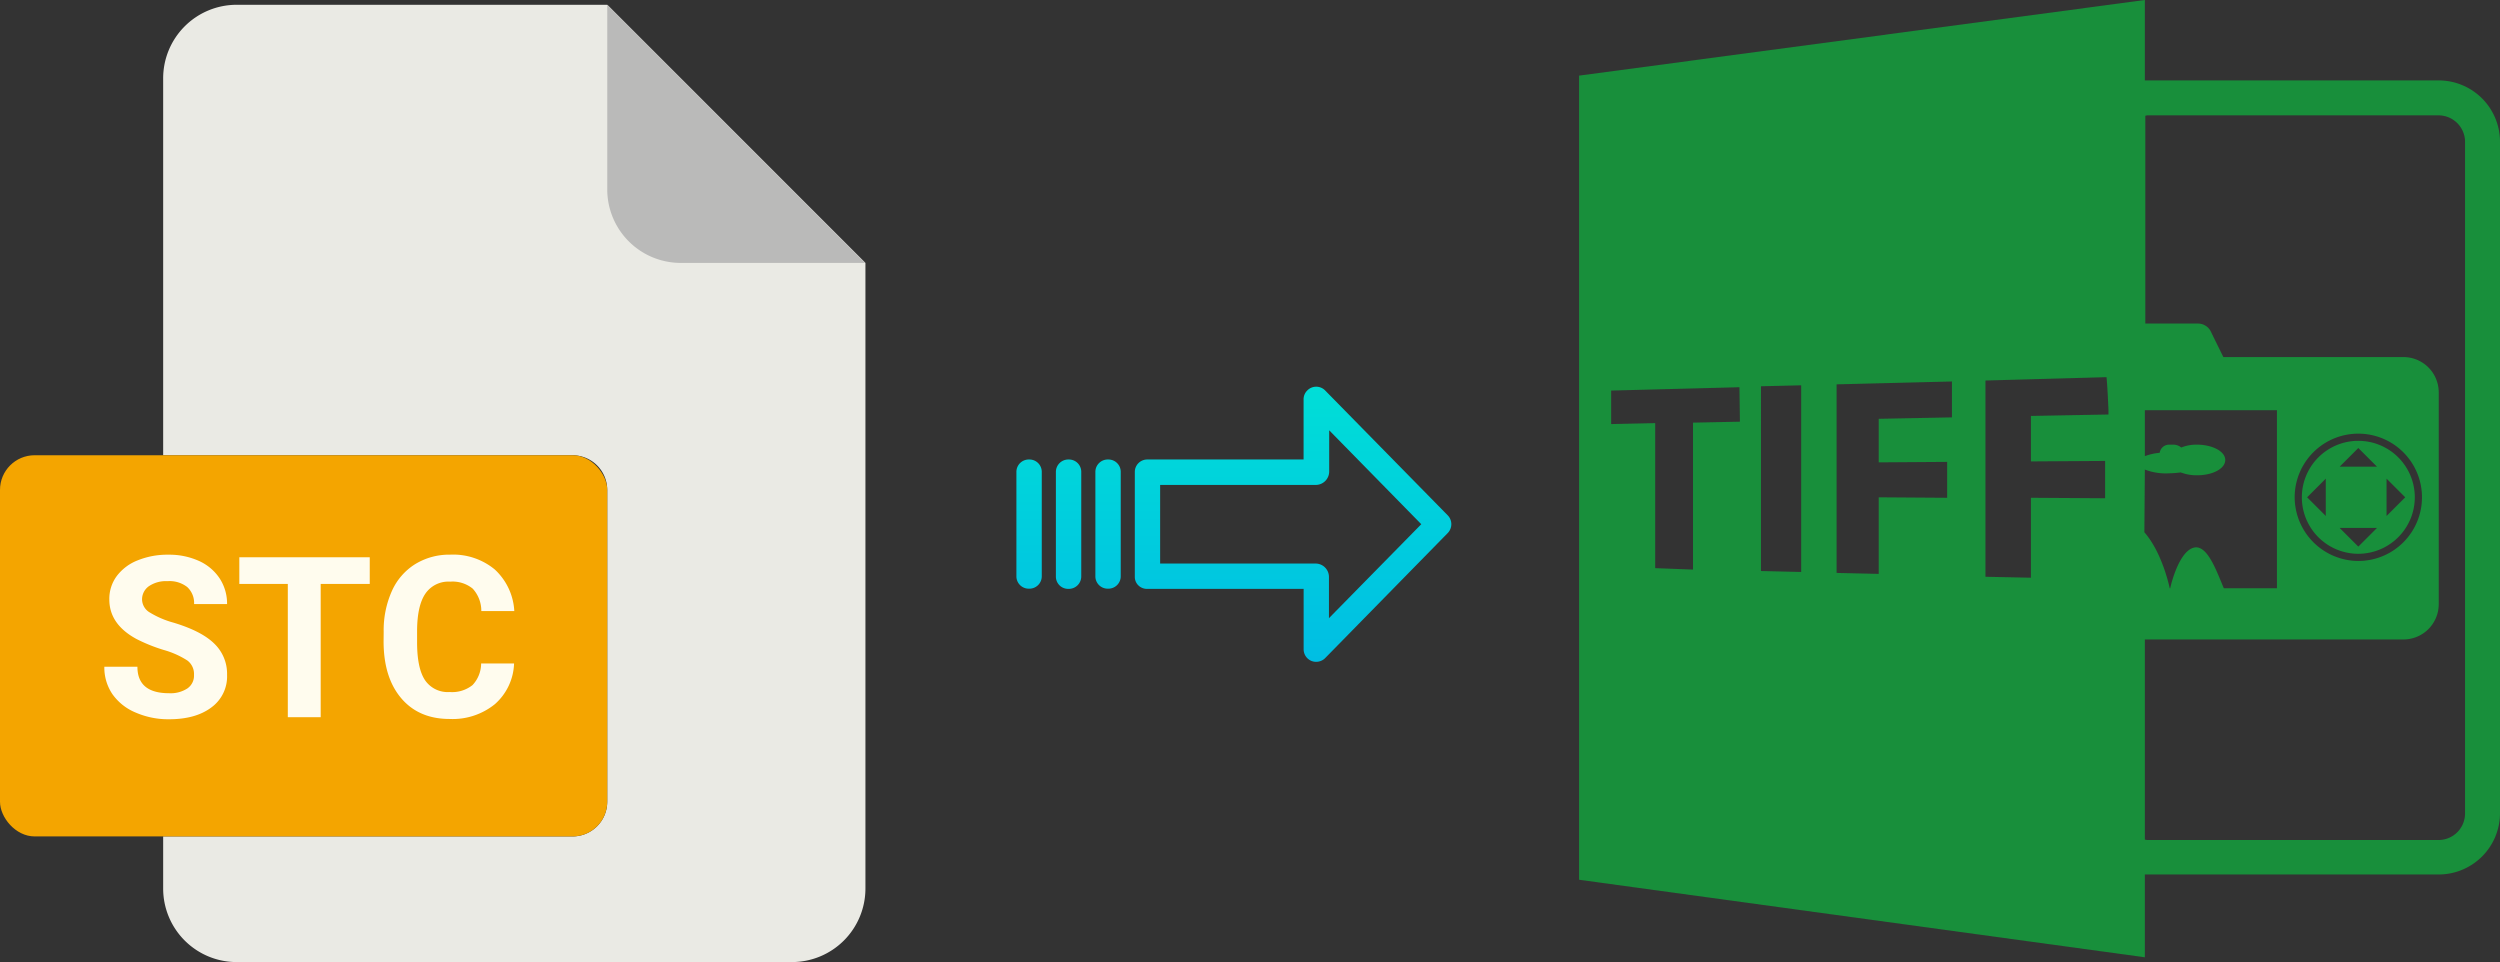 <svg xmlns="http://www.w3.org/2000/svg" xmlns:xlink="http://www.w3.org/1999/xlink" viewBox="0 0 522.31 201.04"><rect x="0" y="0" width="522.31" height="201.04" fill="#333333" stroke="none"/><defs><style>.cls-1{fill:#eaeae4;}.cls-2{fill:#babab9;}.cls-3{fill:#f4a500;}.cls-4{fill:#fffcee;}.cls-5{fill:#188f3b;}.cls-6{fill:url(#linear-gradient);}.cls-7{fill:url(#linear-gradient-2);}.cls-8{fill:url(#linear-gradient-3);}.cls-9{fill:url(#linear-gradient-4);}</style><linearGradient id="linear-gradient" x1="270.14" y1="135.98" x2="270.14" y2="16.78" gradientTransform="matrix(1, 0, 0, -1, 0, 186.67)" gradientUnits="userSpaceOnUse"><stop offset="0" stop-color="#00efd1"/><stop offset="1" stop-color="#00acea"/></linearGradient><linearGradient id="linear-gradient-2" x1="231.49" y1="135.98" x2="231.49" y2="16.78" xlink:href="#linear-gradient"/><linearGradient id="linear-gradient-3" x1="223.24" y1="135.98" x2="223.24" y2="16.78" xlink:href="#linear-gradient"/><linearGradient id="linear-gradient-4" x1="215" y1="135.98" x2="215" y2="16.78" xlink:href="#linear-gradient"/></defs><title>stc to tiff_1</title><g id="Layer_2" data-name="Layer 2"><g id="Layer_2-2" data-name="Layer 2"><path class="cls-1" d="M119.62,174.75H34.09v10.93A15.36,15.36,0,0,0,49.45,201h116a15.37,15.37,0,0,0,15.36-15.36V54.93L126.87,1H49.45A15.36,15.36,0,0,0,34.09,16.4V95.11h85.53a7.25,7.25,0,0,1,7.25,7.24h0v65.16A7.25,7.25,0,0,1,119.62,174.75Z"/><path class="cls-2" d="M180.76,54.93,126.87,1V39.57a15.36,15.36,0,0,0,15.36,15.36h38.53Z"/><rect class="cls-3" y="95.11" width="126.87" height="79.64" rx="7.24"/><path class="cls-4" d="M21.8,139.3h6.91q0,5.53,6.61,5.53a6.39,6.39,0,0,0,3.83-1A3.23,3.23,0,0,0,40.53,141a3.51,3.51,0,0,0-1.38-3,18.19,18.19,0,0,0-4.95-2.21,34.72,34.72,0,0,1-5.67-2.28q-5.7-3.08-5.69-8.28a8,8,0,0,1,1.52-4.83,10,10,0,0,1,4.38-3.32,16.47,16.47,0,0,1,6.42-1.19,15.08,15.08,0,0,1,6.38,1.29,10.2,10.2,0,0,1,4.35,3.66,9.62,9.62,0,0,1,1.55,5.37H40.55a4.52,4.52,0,0,0-1.44-3.57A6,6,0,0,0,35,121.42a6.34,6.34,0,0,0-3.92,1.07,3.37,3.37,0,0,0-1.4,2.81A3.22,3.22,0,0,0,31.36,128a19,19,0,0,0,4.83,2.07q5.88,1.76,8.56,4.38A8.73,8.73,0,0,1,47.44,141a8,8,0,0,1-3.28,6.8q-3.28,2.47-8.84,2.47a17.06,17.06,0,0,1-7-1.41A11.1,11.1,0,0,1,23.47,145,9.9,9.9,0,0,1,21.8,139.3Z"/><path class="cls-4" d="M50,122v-5.58H77.25V122H67v27.84H60.13V122Z"/><path class="cls-4" d="M80.16,132a20.07,20.07,0,0,1,1.7-8.49,12.72,12.72,0,0,1,4.85-5.63,13.61,13.61,0,0,1,7.34-2,13.62,13.62,0,0,1,9.31,3.09,12.73,12.73,0,0,1,4.09,8.7h-6.89a6.89,6.89,0,0,0-1.8-4.69,6.66,6.66,0,0,0-4.71-1.46,5.82,5.82,0,0,0-5.15,2.47q-1.71,2.46-1.76,7.65v2.53q0,5.42,1.64,7.91a5.74,5.74,0,0,0,5.18,2.5,6.81,6.81,0,0,0,4.76-1.45,6.61,6.61,0,0,0,1.8-4.51h6.88a11.82,11.82,0,0,1-4,8.49,14,14,0,0,1-9.46,3.1q-6.43,0-10.11-4.33t-3.69-11.87Z"/></g><g id="Layer_7" data-name="Layer 7"><path class="cls-5" d="M448.11,182.7h61.4a12.82,12.82,0,0,0,12.8-12.8V29.6a12.82,12.82,0,0,0-12.8-12.8h-61.4V0L329.91,15.8v168L448.11,200Zm0-84.6a12.05,12.05,0,0,0,4.7.8,24.58,24.58,0,0,0,2.8-.2,9.34,9.34,0,0,0,3.4.6c3.3,0,5.9-1.4,5.9-3.2s-2.7-3.2-5.9-3.2a8.45,8.45,0,0,0-3.3.6,2.53,2.53,0,0,0-1.5-.6h-.9a2,2,0,0,0-2.1,1.7,11.86,11.86,0,0,0-3.1.7V85.7h27.6v37.2h-11.1c-1.5-3.5-3.4-9.1-6.2-8.5-3.1.7-4.8,7.5-5,8.5h-.1c-.2-.9-1.7-7.6-5.3-11.7l.1-13.1Zm.8-74h60.6a5.55,5.55,0,0,1,5.5,5.5V170a5.55,5.55,0,0,1-5.5,5.5h-60.6a2.2,2.2,0,0,1-.8-.1V133.6h54a7.38,7.38,0,0,0,7.4-7.4V82a7.38,7.38,0,0,0-7.4-7.4h-37.6l-2.7-5.5a3,3,0,0,0-2.6-1.5h-11V24.2A1.48,1.48,0,0,1,448.91,24.1Zm30.5,79.8a13.3,13.3,0,1,1,13.3,13.3A13.36,13.36,0,0,1,479.41,103.9ZM363.51,88.1l-9.8.2V119l-7.9-.3V88.4l-9.2.2v-7l26.8-.7.1,7.2Zm12.8,31.4-8.4-.2V80.7l8.4-.2Zm31.5-32.3-15.3.3v9.1l14.3-.1V104l-14.3-.1v16l-8.8-.2V80.3l24.1-.6v7.5Zm32,16.9-15.5-.1v16.7l-9.5-.2v-41l25.3-.7c.2,2.3.3,4.6.4,6.8h0v1l-16.2.3v9.5l15.5-.1v7.8Z"/><path class="cls-5" d="M504.51,103.9a11.8,11.8,0,1,0-11.8,11.8A11.82,11.82,0,0,0,504.51,103.9Zm-5.9-3.9,3.9,3.9-3.9,3.9V100Zm-5.9-6.4,3.9,3.9h-7.8Zm-6.8,14.2-3.9-3.9,3.9-3.9Zm10.7,2.5-3.9,3.9-3.9-3.9Z"/></g><g id="Layer_3" data-name="Layer 3"><path class="cls-6" d="M276.84,81.56a2.61,2.61,0,0,0-3.7,0,2.58,2.58,0,0,0-.79,1.9V96H239.74a2.6,2.6,0,0,0-2.65,2.54v22a2.46,2.46,0,0,0,.77,1.79,2.57,2.57,0,0,0,1.88.7h32.62v12.59a2.63,2.63,0,0,0,1.62,2.46,2.57,2.57,0,0,0,1,.19,2.64,2.64,0,0,0,1.89-.79l25.59-26.11a2.65,2.65,0,0,0,0-3.71Zm.81,47.59v-8.63a2.8,2.8,0,0,0-2.7-2.78H242.38V101.31H275a2.81,2.81,0,0,0,2.7-2.78V89.9l19.24,19.62Z"/><path class="cls-7" d="M231.5,96h0a2.59,2.59,0,0,0-2.65,2.54v0l0,21.89a2.58,2.58,0,0,0,2.59,2.56h.06a2.59,2.59,0,0,0,2.65-2.54v0l0-21.89A2.58,2.58,0,0,0,231.56,96Z"/><path class="cls-8" d="M223.25,96h0a2.6,2.6,0,0,0-2.65,2.54v21.93a2.56,2.56,0,0,0,2.58,2.56h.07a2.6,2.6,0,0,0,2.65-2.54V98.57A2.57,2.57,0,0,0,223.32,96Z"/><path class="cls-9" d="M215,96h0a2.59,2.59,0,0,0-2.65,2.54v0l0,21.89a2.58,2.58,0,0,0,2.59,2.56H215a2.59,2.59,0,0,0,2.65-2.54v0l0-21.89A2.58,2.58,0,0,0,215.07,96Z"/></g></g></svg>
